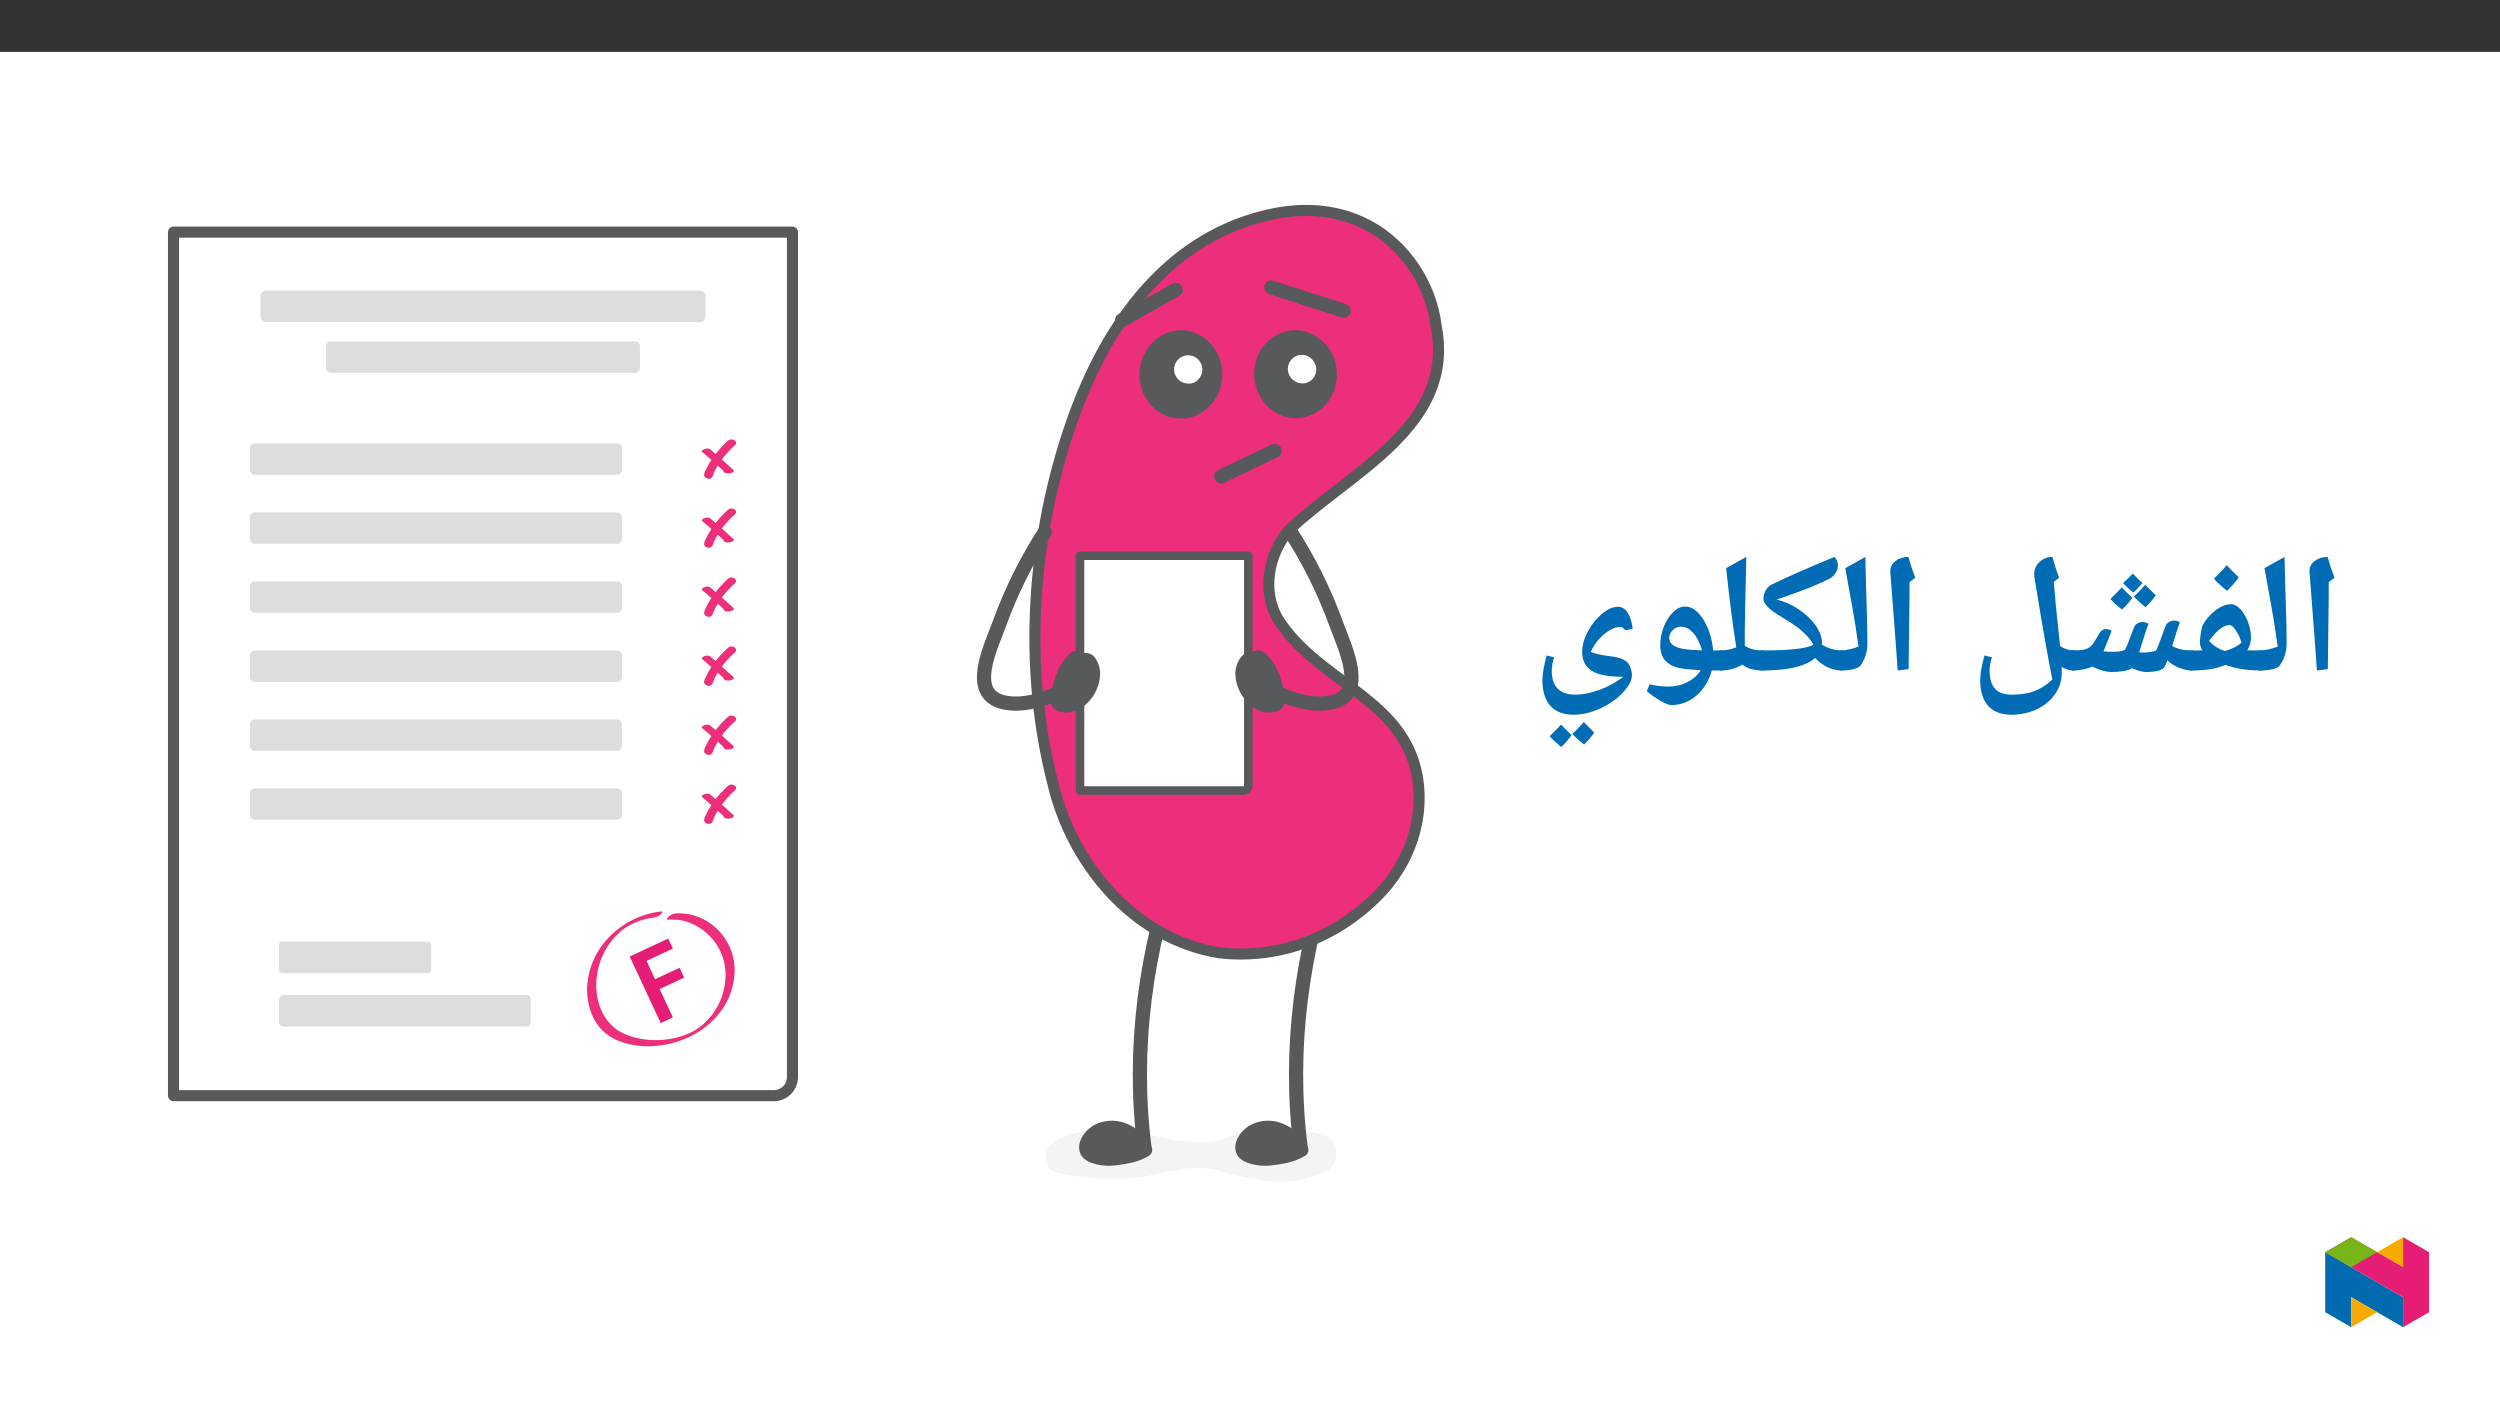 ﻿<?xml version="1.0" encoding="utf-8"?>
<svg xmlns="http://www.w3.org/2000/svg" xmlns:xlink="http://www.w3.org/1999/xlink" viewBox="0 0 960 540" version="1.1">
  <rect x="0" y="0" width="960" height="540" fill="#333333" stroke="none"/>
  <defs>
    <g>
      <symbol overflow="visible" id="glyph0-0">
        <path style="stroke:none;" d="M 0 0 L 18.969 -8.844 L 6.594 -35.391 L -12.375 -26.547 Z M 2.484 -19.406 L -8.469 -26.062 L 4.438 -32.078 Z M 4.438 -18.219 L 6.359 -30.891 L 15.391 -11.547 Z M 2.141 -3.297 L 4.078 -15.984 L 15.047 -9.312 Z M -8.812 -23.828 L 2.156 -17.156 L 0.219 -4.484 Z M -8.812 -23.828 " />
      </symbol>
      <symbol overflow="visible" id="glyph0-1">
        <path style="stroke:none;" d="M 2.688 -1.25 L 7.359 -3.438 L 2.281 -14.328 L 11.688 -18.703 L 9.922 -22.484 L 0.516 -18.109 L -2.766 -25.156 L 7.359 -29.875 L 5.562 -33.719 L -9.234 -26.812 Z M 2.688 -1.25 " />
      </symbol>
      <symbol overflow="visible" id="glyph1-0">
        <path style="stroke:none;" d="M 6.125 -46.406 L 32.812 -46.406 L 32.812 0 L 6.125 0 Z M 9.422 -3.297 L 29.516 -3.297 L 29.516 -43.094 L 9.422 -43.094 Z M 9.422 -3.297 " />
      </symbol>
      <symbol overflow="visible" id="glyph1-1">
        <path style="stroke:none;" d="M 12.375 -29.047 L 12.031 -1.109 L 7.844 -0.578 L 7.109 -10.891 L 4.984 -38.656 C 4.984 -40.281 5.66 -41.609 7.016 -42.641 C 8.367 -43.672 10.02 -44.188 11.969 -44.188 C 12.707 -41.445 13.582 -38.781 14.594 -36.188 L 12.375 -34.5 Z M 9.203 -47.359 Z M 9.812 3.75 Z M 9.812 3.75 " />
      </symbol>
      <symbol overflow="visible" id="glyph1-2">
        <path style="stroke:none;" d="M 1.781 -39.891 L 9.484 -44.188 C 9.641 -37.031 9.812 -30.688 10 -25.156 C 10.188 -19.625 10.281 -14.867 10.281 -10.891 C 10.281 -7.898 9.438 -5.141 7.75 -2.609 C 7.32 -1.973 6.398 -1.473 4.984 -1.109 C 3.566 -0.754 1.906 -0.578 0 -0.578 C -0.363 -0.578 -0.547 -0.754 -0.547 -1.109 L -0.547 -7.75 C -0.547 -8.102 -0.363 -8.281 0 -8.281 C 1.945 -8.281 4.234 -8.77 6.859 -9.75 C 6.516 -12.301 6.148 -14.828 5.766 -17.328 C 5.391 -19.828 4.062 -27.348 1.781 -39.891 Z M 5.141 -47.359 Z M 7.484 3.75 Z M 7.484 3.75 " />
      </symbol>
      <symbol overflow="visible" id="glyph1-3">
        <path style="stroke:none;" d="M 0.062 -8.281 L 2.406 -8.281 L 4.609 -8.312 C 3.973 -9.352 3.656 -10.359 3.656 -11.328 C 3.656 -12.172 3.77 -13.383 4 -14.969 C 4.227 -16.562 4.492 -17.613 4.797 -18.125 C 6.023 -20.344 7.664 -22.211 9.719 -23.734 C 11.77 -25.266 13.766 -26.031 15.703 -26.031 C 16.867 -26.031 18.051 -25.375 19.25 -24.062 C 20.445 -22.75 21.414 -21.078 22.156 -19.047 C 22.895 -17.016 23.266 -15.078 23.266 -13.234 C 23.266 -11.586 22.789 -9.945 21.844 -8.312 L 22.281 -8.312 L 27.359 -8.281 C 27.711 -8.281 27.891 -8.102 27.891 -7.75 L 27.891 -1.109 C 27.891 -0.754 27.711 -0.578 27.359 -0.578 C 21.859 -0.578 17.223 -1.297 13.453 -2.734 C 11.484 -1.898 9.438 -1.332 7.312 -1.031 C 5.188 -0.727 2.77 -0.578 0.062 -0.578 C -0.344 -0.578 -0.547 -0.773 -0.547 -1.172 L -0.547 -7.688 C -0.547 -8.082 -0.344 -8.281 0.062 -8.281 Z M 19.609 -11.234 C 19.148 -12.93 18.441 -14.488 17.484 -15.906 C 16.535 -17.32 15.711 -18.031 15.016 -18.031 C 12.723 -18.031 10.109 -16 7.172 -11.938 C 7.93 -11.039 8.852 -10.254 9.938 -9.578 C 11.031 -8.898 12.117 -8.395 13.203 -8.062 C 15.828 -8.781 17.961 -9.836 19.609 -11.234 Z M 13.609 -30.781 Z M 13.234 3.75 Z M 18.578 -36.344 C 17.547 -34.844 16.035 -33.117 14.047 -31.172 C 11.91 -32.898 10.238 -34.453 9.031 -35.828 C 11.02 -37.754 12.66 -39.484 13.953 -41.016 C 14.879 -39.953 16.422 -38.395 18.578 -36.344 Z M 14.047 -30.531 Z M 13.984 -42.594 Z M 13.984 -42.594 " />
      </symbol>
      <symbol overflow="visible" id="glyph1-4">
        <path style="stroke:none;" d="M 12.859 -16.5 C 13.535 -16.5 14.203 -16.27 14.859 -15.812 L 13.516 -12.344 L 11.75 -7.938 C 12.926 -7.812 14.109 -7.75 15.297 -7.75 C 16.16 -7.75 16.852 -7.773 17.375 -7.828 C 17.895 -7.879 18.75 -8.082 19.938 -8.438 C 20.5 -9.375 21.414 -11.578 22.688 -15.047 L 23.516 -17.234 C 23.754 -17.785 24.148 -18.242 24.703 -18.609 C 25.266 -18.984 25.938 -19.18 26.719 -19.203 C 27.551 -19.203 28.316 -18.957 29.016 -18.469 C 28.523 -17.281 27.898 -15.422 27.141 -12.891 L 25.453 -7.547 L 27.234 -7.484 C 28.879 -7.484 30.43 -7.719 31.891 -8.188 C 32.254 -8.781 32.867 -10.27 33.734 -12.656 L 35.641 -17.781 C 35.867 -18.344 36.273 -18.805 36.859 -19.172 C 37.441 -19.547 38.113 -19.734 38.875 -19.734 C 39.707 -19.734 40.445 -19.516 41.094 -19.078 C 40.594 -17.848 39.953 -15.93 39.172 -13.328 L 38.125 -10 C 40.02 -8.852 42.598 -8.281 45.859 -8.281 C 46.223 -8.281 46.406 -8.102 46.406 -7.75 L 46.406 -1.109 C 46.406 -0.754 46.223 -0.578 45.859 -0.578 C 44.129 -0.578 42.352 -0.961 40.531 -1.734 C 38.707 -2.504 37.301 -3.426 36.312 -4.5 C 35.969 -3.508 35.598 -2.676 35.203 -2 C 34.816 -1.32 34 -0.816 32.75 -0.484 C 31.5 -0.16 29.914 0 28 0 C 26.77 0 25.02 -0.473 22.75 -1.422 C 22.113 -1.004 21.039 -0.66 19.531 -0.391 C 18.02 -0.129 16.504 0 14.984 0 C 12.805 0 10.305 -0.688 7.484 -2.062 C 6.598 -1.656 5.469 -1.305 4.094 -1.016 C 2.719 -0.723 1.352 -0.578 0 -0.578 C -0.363 -0.578 -0.547 -0.754 -0.547 -1.109 L -0.547 -7.75 C -0.547 -8.102 -0.363 -8.281 0 -8.281 C 1.969 -8.281 3.453 -8.398 4.453 -8.641 C 5.461 -8.891 6.281 -9.32 6.906 -9.938 C 7.531 -10.551 8.273 -11.598 9.141 -13.078 L 10.156 -14.859 C 10.406 -15.316 10.77 -15.703 11.25 -16.016 C 11.727 -16.336 12.266 -16.5 12.859 -16.5 Z M 23.391 -24.281 Z M 21.938 3.75 Z M 22.828 -28.484 C 21.555 -26.723 20.234 -25.223 18.859 -23.984 C 16.973 -25.398 15.488 -26.754 14.406 -28.047 L 16.734 -30.359 L 18.828 -32.516 C 19.586 -31.609 20.922 -30.266 22.828 -28.484 Z M 31.828 -29.469 C 30.711 -27.844 29.406 -26.32 27.906 -24.906 C 26.102 -26.32 24.609 -27.676 23.422 -28.969 C 24.734 -30.145 26.18 -31.645 27.766 -33.469 C 28.297 -32.895 29.648 -31.562 31.828 -29.469 Z M 26.75 -34.141 C 24.938 -32.148 23.754 -30.93 23.203 -30.484 C 21.398 -31.941 20.086 -33.172 19.266 -34.172 C 21.047 -35.773 22.297 -36.988 23.016 -37.812 C 23.961 -36.695 25.207 -35.473 26.75 -34.141 Z M 23.016 -39.406 Z M 23.297 -24.578 Z M 23.297 -24.578 " />
      </symbol>
      <symbol overflow="visible" id="glyph1-5">
        <path style="stroke:none;" d="M 32.062 2.922 L 30.625 -4.672 C 30.227 -6.68 29.254 -12.191 27.703 -21.203 L 25.203 -36.312 L 25.109 -37.547 C 25.109 -39.41 25.797 -40.984 27.172 -42.266 C 28.547 -43.547 30.188 -44.188 32.094 -44.188 C 32.895 -41.258 33.758 -38.594 34.688 -36.188 L 32.625 -34.625 L 33.422 -25.484 L 35.047 -9.969 L 35.047 -9.906 C 36.773 -8.82 38.645 -8.281 40.656 -8.281 C 41.039 -8.281 41.234 -8.102 41.234 -7.75 L 41.234 -1.109 C 41.234 -0.754 41.039 -0.578 40.656 -0.578 C 39.832 -0.578 39.016 -0.676 38.203 -0.875 C 37.398 -1.07 36.547 -1.426 35.641 -1.938 L 35.672 0.469 C 35.672 3.375 34.805 6.062 33.078 8.531 C 31.359 11.008 29.016 12.941 26.047 14.328 C 23.086 15.711 19.844 16.406 16.312 16.406 C 12.414 16.406 9.453 15.258 7.422 12.969 C 5.391 10.688 4.375 7.379 4.375 3.047 C 4.375 0.867 4.914 -2.258 6 -6.344 L 8.859 -5.656 C 8.266 -3.688 7.969 -1.957 7.969 -0.469 C 7.969 2.613 8.664 4.91 10.062 6.422 C 11.457 7.941 13.594 8.703 16.469 8.703 C 19.852 8.703 22.723 8.266 25.078 7.391 C 27.441 6.523 29.77 5.035 32.062 2.922 Z M 16.219 -31.328 Z M 2.156 16.469 Z M 27.969 -47.359 Z M 20.125 19.578 Z M 20.125 19.578 " />
      </symbol>
      <symbol overflow="visible" id="glyph1-6">
        <path style="stroke:none;" d="M 30.938 -8.281 C 31.32 -8.281 31.516 -8.102 31.516 -7.75 L 31.516 -1.109 C 31.516 -0.754 31.32 -0.578 30.938 -0.578 C 27.031 -0.578 23.539 -2.18 20.469 -5.391 C 19.664 -4.648 18.598 -3.961 17.266 -3.328 C 13.367 -1.492 7.613 -0.578 0 -0.578 C -0.363 -0.578 -0.547 -0.754 -0.547 -1.109 L -0.547 -7.75 C -0.547 -8.102 -0.363 -8.281 0 -8.281 C 5.625 -8.281 9.992 -8.461 13.109 -8.828 C 16.086 -9.16 18.332 -9.695 19.844 -10.438 C 19.332 -11.457 18.562 -12.535 17.531 -13.672 C 16.508 -14.816 15.281 -15.953 13.844 -17.078 C 12.207 -18.285 10.047 -19.691 7.359 -21.297 C 2.879 -23.879 0.641 -26.176 0.641 -28.188 C 0.641 -29.281 0.93 -30.336 1.516 -31.359 C 2.109 -32.391 2.852 -33.117 3.75 -33.547 C 10.707 -36.91 18.754 -40.457 27.891 -44.188 C 28.785 -43.332 29.234 -42.25 29.234 -40.938 C 29.234 -39.844 28.898 -38.812 28.234 -37.844 C 27.566 -36.883 26.734 -36.16 25.734 -35.672 C 23.242 -34.441 20.633 -33.285 17.906 -32.203 C 15.176 -31.129 11.125 -29.672 5.75 -27.828 C 8.75 -27.066 11.57 -25.801 14.219 -24.031 C 16.863 -22.27 18.988 -20.258 20.594 -18 C 22.289 -15.625 23.141 -13.367 23.141 -11.234 C 23.141 -10.922 23.129 -10.676 23.109 -10.5 C 25.492 -9.02 28.102 -8.281 30.938 -8.281 Z M 3.234 -39.266 Z M 13.516 3.75 Z M 13.516 3.75 " />
      </symbol>
      <symbol overflow="visible" id="glyph1-7">
        <path style="stroke:none;" d="M 0 -0.578 C -0.363 -0.578 -0.547 -0.754 -0.547 -1.109 L -0.547 -7.75 C -0.547 -8.102 -0.363 -8.281 0 -8.281 C 2.07 -8.281 4.094 -8.68 6.062 -9.484 C 4.75 -17.742 3.445 -27.879 2.156 -39.891 L 9.906 -44.188 L 9.781 -37.547 C 9.539 -29.234 9.391 -21.969 9.328 -15.75 L 9.328 -10.094 C 10.305 -9.438 11.359 -8.969 12.484 -8.688 C 13.617 -8.414 14.938 -8.281 16.438 -8.281 C 16.82 -8.281 17.016 -8.102 17.016 -7.75 L 17.016 -1.109 C 17.016 -0.754 16.82 -0.578 16.438 -0.578 C 12.82 -0.578 10.164 -1.336 8.469 -2.859 C 7.477 -2.242 6.242 -1.707 4.766 -1.25 C 3.285 -0.801 1.695 -0.578 0 -0.578 Z M 5.141 -47.359 Z M 7.969 3.75 Z M 7.969 3.75 " />
      </symbol>
      <symbol overflow="visible" id="glyph1-8">
        <path style="stroke:none;" d="M 32.281 -0.578 L 28.281 -0.578 C 27.156 3.461 25.172 6.688 22.328 9.094 C 19.484 11.5 16.273 12.703 12.703 12.703 C 11.867 12.703 10.504 12.16 8.609 11.078 C 6.723 9.992 4.961 8.766 3.328 7.391 L 4.375 4.703 C 6.688 5.297 9.055 5.594 11.484 5.594 C 14.234 5.594 16.711 5.023 18.922 3.891 C 21.141 2.754 22.852 1.234 24.062 -0.672 C 20.332 -0.879 17.633 -1.156 15.969 -1.5 C 14.312 -1.852 12.91 -2.422 11.766 -3.203 C 10.629 -3.984 9.801 -4.957 9.281 -6.125 C 8.758 -7.289 8.5 -8.695 8.5 -10.344 C 8.5 -12.719 8.953 -15.062 9.859 -17.375 C 10.773 -19.695 11.973 -21.57 13.453 -23 C 14.93 -24.426 16.438 -25.141 17.969 -25.141 C 20.551 -25.141 22.891 -23.508 24.984 -20.25 C 27.078 -16.988 28.352 -13 28.812 -8.281 L 32.281 -8.281 C 32.633 -8.281 32.812 -8.102 32.812 -7.75 L 32.812 -1.109 C 32.812 -0.754 32.633 -0.578 32.281 -0.578 Z M 16.5 -17.391 C 15.227 -17.391 14.148 -16.945 13.266 -16.062 C 12.379 -15.176 11.938 -14.203 11.938 -13.141 C 11.938 -10.742 14.07 -9.266 18.344 -8.703 C 19.27 -8.566 21.344 -8.438 24.562 -8.312 C 23.656 -11.258 22.504 -13.508 21.109 -15.062 C 19.711 -16.613 18.176 -17.391 16.5 -17.391 Z M 17.609 -29.891 Z M 14.281 15.875 Z M 17.297 -39.109 Z M 17.297 -39.109 " />
      </symbol>
      <symbol overflow="visible" id="glyph1-9">
        <path style="stroke:none;" d="M 38.781 1.203 C 38.781 3.191 37.633 5.41 35.344 7.859 C 33.062 10.316 30.172 12.352 26.672 13.969 C 23.172 15.594 19.727 16.406 16.344 16.406 C 12.445 16.406 9.484 15.258 7.453 12.969 C 5.422 10.688 4.406 7.379 4.406 3.047 C 4.406 0.867 4.945 -2.258 6.031 -6.344 L 8.891 -5.656 C 8.297 -3.688 8 -1.957 8 -0.469 C 8 2.551 8.758 4.832 10.281 6.375 C 11.801 7.926 14.066 8.703 17.078 8.703 C 19.91 8.703 23.004 8.082 26.359 6.844 C 29.711 5.602 32.754 3.938 35.484 1.844 C 29.742 1.844 25.672 1.055 23.266 -0.516 C 20.867 -2.098 19.672 -4.508 19.672 -7.75 C 19.672 -10.176 20.395 -12.766 21.844 -15.516 C 23.301 -18.266 25.113 -20.539 27.281 -22.344 C 29.445 -24.145 31.492 -25.047 33.422 -25.047 C 34.898 -25.047 36.113 -24.332 37.062 -22.906 C 38.02 -21.488 38.703 -19.406 39.109 -16.656 L 36.25 -16.031 C 35.633 -16.875 34.957 -17.297 34.219 -17.297 C 33.031 -17.297 31.695 -16.867 30.219 -16.016 C 28.738 -15.16 27.344 -13.988 26.031 -12.5 C 24.719 -11.02 23.703 -9.414 22.984 -7.688 C 24.711 -6.988 27.281 -6.438 30.688 -6.031 C 32.188 -5.844 33.379 -5.598 34.266 -5.297 C 35.16 -5.004 35.938 -4.609 36.594 -4.109 C 37.25 -3.609 37.773 -2.832 38.172 -1.781 C 38.578 -0.738 38.781 0.254 38.781 1.203 Z M 13.969 -20.125 Z M 2.188 16.469 Z M 16.344 19.578 Z M 15.609 24.219 C 14.535 25.801 13.219 27.328 11.656 28.797 C 9.551 27.055 8.066 25.68 7.203 24.672 L 9.516 22.344 L 11.578 20.188 C 12.148 20.844 13.492 22.188 15.609 24.219 Z M 24.312 23.266 C 23.445 24.617 22.145 26.145 20.406 27.844 C 18.477 26.332 16.977 24.969 15.906 23.75 C 17.281 22.562 18.738 21.047 20.281 19.203 C 20.531 19.484 21.875 20.836 24.312 23.266 Z M 15.969 19.203 Z M 15.938 29.422 Z M 15.938 24.344 Z M 15.938 24.344 " />
      </symbol>
    </g>
    <clipPath id="clip2">
      <path d="M 337 355 L 450 355 L 450 375.836 L 337 375.836 Z M 337 355 " />
    </clipPath>
    <filter id="alpha" filterUnits="objectBoundingBox" x="0%" y="0%" width="100%" height="100%">
      <feColorMatrix type="matrix" in="SourceGraphic" values="0 0 0 0 1 0 0 0 0 1 0 0 0 0 1 0 0 0 1 0" />
    </filter>
    <mask id="mask0">
      <g filter="url(#alpha)">
        <rect x="0" y="0" width="491" height="376" style="fill:rgb(0%,0%,0%);fill-opacity:0.05;stroke:none;" />
      </g>
    </mask>
    <clipPath id="clip4">
      <path d="M 0.547 0.008 L 112.156 0.008 L 112.156 20.836 L 0.547 20.836 Z M 0.547 0.008 " />
    </clipPath>
    <clipPath id="clip3">
      <rect width="113" height="21" />
    </clipPath>
    <g id="surface7" clip-path="url(#clip3)">
      <g clip-path="url(#clip4)" clip-rule="nonzero">
        <path style=" stroke:none;fill-rule:nonzero;fill:rgb(6.699%,6.699%,6.699%);fill-opacity:1;" d="M 112.125 8.875 C 112.734 16.926 104.949 18.176 101.957 19.172 C 91.336 22.707 80.539 19.852 69.938 17.535 C 68.738 17.121 67.535 16.734 66.332 16.402 C 55.258 13.359 44.422 18.719 33.375 19.328 C 24.199 19.836 14.965 19.57 5.816 17.445 C 4.363 17.109 1.836 16.758 0.914 13.551 C -0.012 10.32 0.949 7.844 2.301 6.75 C 8.828 1.457 15.926 1.449 22.742 0.891 C 36.621 -0.242 50.32 7.254 64.152 5.383 C 67.289 4.82 70.359 3.949 73.324 2.781 C 74.34 2.43 75.355 2.082 76.371 1.773 C 82.09 0.109 88.086 -0.383 94 0.32 C 97.02 0.621 100.02 1.121 102.973 1.82 C 105.43 2.414 108.73 2.5 110.816 5.113 C 111.613 6.211 112.066 7.52 112.125 8.875 " />
      </g>
    </g>
    <clipPath id="clip5">
      <path d="M 0.504 9 L 243 9 L 243 345 L 0.504 345 Z M 0.504 9 " />
    </clipPath>
    <clipPath id="clip6">
      <path d="M 331 0.68 L 490.523 0.68 L 490.523 291 L 331 291 Z M 331 0.68 " />
    </clipPath>
    <clipPath id="clip1">
      <rect width="491" height="376" />
    </clipPath>
    <g id="surface4" clip-path="url(#clip1)">
      <path style="fill:none;stroke-width:6.415;stroke-linecap:round;stroke-linejoin:round;stroke:rgb(34.499%,34.9%,35.699%);stroke-opacity:1;stroke-miterlimit:4;" d="M 0 0.001 C -14.963 -42.329 -21.378 -87.232 -15.735 -131.971 " transform="matrix(0.85,0,0,-0.85,388.812,250.181)" />
      <g clip-path="url(#clip2)" clip-rule="nonzero">
        <use xlink:href="#surface7" transform="matrix(1,0,0,1,337,355)" mask="url(#mask0)" />
      </g>
      <path style=" stroke:none;fill-rule:nonzero;fill:rgb(34.499%,34.9%,35.699%);fill-opacity:1;" d="M 375.77 363.551 C 375.051 363.965 374.312 364.344 373.555 364.68 C 372.789 365.02 372 365.324 371.195 365.59 C 368.27 366.215 364.434 367.102 360.922 366.969 C 360.066 366.945 359.211 366.84 358.375 366.664 C 357.73 366.535 357.098 366.363 356.477 366.152 C 355.832 365.938 355.211 365.652 354.629 365.305 C 352.777 364.344 352.777 362.195 353.543 360.512 C 354.457 358.703 355.902 357.215 357.68 356.242 C 358.164 355.996 358.66 355.785 359.176 355.617 C 363.766 354.086 369.133 355.621 372.668 359.348 C 372.98 359.656 373.281 359.973 373.578 360.305 C 373.93 361.168 374.852 361.629 375.211 362.492 C 375.414 362.836 375.602 363.188 375.77 363.551 " />
      <path style=" stroke:none;fill-rule:nonzero;fill:rgb(34.499%,34.9%,35.699%);fill-opacity:1;" d="M 377.121 365.867 C 375.141 367.043 372.988 367.91 370.742 368.43 C 368.5 368.934 366.23 369.309 363.945 369.551 C 361.574 369.801 359.18 369.637 356.867 369.07 C 354.703 368.516 352.172 367.504 351.066 365.418 C 348.887 361.316 352.223 356.391 355.715 354.262 C 359.426 352.141 363.883 351.754 367.906 353.203 C 370.195 354 372.293 355.273 374.055 356.941 C 374.418 357.285 374.773 357.648 375.117 358.016 C 375.402 358.305 375.664 358.617 375.895 358.953 C 375.945 359.082 376.012 359.207 376.094 359.324 C 375.879 359.062 375.871 359.047 376.07 359.273 C 376.91 360.117 377.594 361.109 378.086 362.199 C 378.797 363.484 378.375 365.102 377.121 365.867 C 375.93 366.5 374.094 366.258 373.453 364.906 C 373.281 364.543 373.09 364.195 372.895 363.844 C 372.824 363.723 372.453 363.215 372.855 363.684 C 372.762 363.574 372.664 363.477 372.566 363.371 C 372.211 363.008 371.883 362.617 371.582 362.203 C 371.578 362.199 371.254 361.625 371.426 361.93 C 371.562 362.066 371.527 362.027 371.324 361.812 C 371.203 361.68 371.082 361.555 370.957 361.43 C 370.676 361.137 370.387 360.848 370.09 360.57 C 369.973 360.465 369.852 360.359 369.73 360.254 C 369.75 360.27 369.145 359.781 369.449 360.016 C 369.75 360.25 369.129 359.793 369.148 359.805 C 368.988 359.691 368.824 359.582 368.66 359.48 C 368.297 359.25 367.926 359.035 367.543 358.84 C 367.336 358.734 367.125 358.637 366.914 358.535 C 367.008 358.582 367.395 358.719 366.914 358.535 C 366.555 358.398 366.191 358.27 365.824 358.16 C 365.457 358.055 365.086 357.961 364.711 357.883 C 364.566 357.852 364.414 357.828 364.266 357.797 C 363.953 357.75 363.965 357.75 364.305 357.797 C 364.152 357.777 364 357.766 363.852 357.75 C 363.176 357.699 362.496 357.699 361.82 357.758 C 361.703 357.766 360.988 357.902 361.641 357.773 C 361.492 357.801 361.344 357.824 361.199 357.852 C 360.754 357.945 360.316 358.059 359.887 358.203 C 359.957 358.18 359.133 358.488 359.453 358.355 C 359.773 358.223 358.973 358.59 359.035 358.559 C 358.691 358.734 358.359 358.93 358.039 359.145 C 357.621 359.422 357.961 359.207 358.043 359.137 C 357.871 359.289 357.699 359.438 357.539 359.594 C 357.43 359.699 357.324 359.809 357.223 359.922 C 357.168 359.98 356.656 360.586 356.84 360.352 C 357.082 360.047 356.621 360.66 356.633 360.645 C 356.543 360.773 356.453 360.906 356.367 361.039 C 356.234 361.242 356.121 361.453 355.984 361.652 C 355.688 362.098 355.93 361.723 355.977 361.594 C 355.918 361.766 355.637 362.352 355.715 362.551 C 355.73 362.441 355.746 362.332 355.762 362.223 C 355.75 362.352 355.742 362.48 355.742 362.609 C 355.746 362.676 355.746 362.738 355.75 362.801 C 355.773 363.105 355.766 363.055 355.727 362.652 C 355.754 362.633 355.777 362.996 355.824 363.012 C 355.781 362.91 355.742 362.809 355.695 362.711 C 355.754 362.82 355.816 362.93 355.887 363.031 C 355.648 362.57 355.746 362.777 355.84 362.926 L 355.613 362.766 C 355.73 362.848 355.852 362.922 355.98 362.988 C 356.125 363.074 356.266 363.156 356.414 363.234 C 356.449 363.254 357.203 363.59 356.703 363.387 C 357.133 363.559 357.574 363.703 358.02 363.824 C 358.461 363.945 358.91 364.047 359.359 364.133 C 359.359 364.133 360.262 364.262 359.77 364.207 C 359.957 364.227 360.152 364.242 360.344 364.258 C 361.355 364.324 362.375 364.316 363.391 364.234 C 363.898 364.195 364.406 364.145 364.91 364.078 C 365.43 364.012 364.285 364.184 365.156 364.043 C 365.43 364 365.699 363.957 365.973 363.91 C 367.008 363.734 368.039 363.527 369.07 363.309 C 370.004 363.117 370.918 362.855 371.809 362.527 C 372.648 362.207 371.594 362.629 372.074 362.418 C 372.371 362.289 372.664 362.156 372.957 362.012 C 373.453 361.77 373.938 361.508 374.414 361.234 C 375.691 360.488 377.336 360.918 378.086 362.199 C 378.832 363.477 378.402 365.121 377.121 365.867 Z M 377.121 365.867 " />
      <path style="fill:none;stroke-width:6.415;stroke-linecap:round;stroke-linejoin:round;stroke:rgb(34.499%,34.9%,35.699%);stroke-opacity:1;stroke-miterlimit:4;" d="M 0.001 0.001 C -14.963 -42.329 -21.378 -87.232 -15.739 -131.971 " transform="matrix(0.85,0,0,-0.85,448.789,250.181)" />
      <path style=" stroke:none;fill-rule:nonzero;fill:rgb(34.499%,34.9%,35.699%);fill-opacity:1;" d="M 435.746 363.551 C 435.027 363.965 434.289 364.344 433.531 364.68 C 432.766 365.02 431.977 365.324 431.172 365.59 C 428.246 366.215 424.41 367.102 420.898 366.969 C 420.043 366.945 419.188 366.84 418.352 366.664 C 417.707 366.535 417.074 366.363 416.453 366.152 C 415.805 365.938 415.188 365.652 414.602 365.305 C 412.754 364.344 412.754 362.195 413.52 360.512 C 414.434 358.703 415.879 357.215 417.656 356.242 C 418.137 355.996 418.637 355.785 419.152 355.617 C 423.742 354.086 429.109 355.621 432.645 359.348 C 432.957 359.656 433.258 359.973 433.555 360.305 C 433.906 361.168 434.828 361.629 435.188 362.492 C 435.391 362.836 435.578 363.188 435.746 363.551 " />
      <path style=" stroke:none;fill-rule:nonzero;fill:rgb(34.499%,34.9%,35.699%);fill-opacity:1;" d="M 437.098 365.867 C 435.117 367.043 432.965 367.91 430.715 368.43 C 428.477 368.934 426.207 369.309 423.922 369.551 C 421.551 369.801 419.156 369.637 416.844 369.07 C 414.68 368.516 412.148 367.504 411.043 365.418 C 408.863 361.316 412.199 356.391 415.691 354.262 C 419.402 352.141 423.859 351.754 427.883 353.203 C 430.172 354 432.27 355.273 434.031 356.941 C 434.395 357.285 434.75 357.648 435.094 358.016 C 435.379 358.305 435.641 358.617 435.867 358.953 C 435.922 359.082 435.988 359.207 436.066 359.324 C 435.855 359.062 435.848 359.047 436.043 359.273 C 436.887 360.117 437.57 361.109 438.062 362.199 C 438.773 363.484 438.352 365.102 437.098 365.867 C 435.902 366.5 434.07 366.258 433.43 364.906 C 433.258 364.543 433.066 364.195 432.871 363.844 C 432.801 363.723 432.43 363.215 432.832 363.684 C 432.738 363.574 432.641 363.477 432.543 363.371 C 432.188 363.008 431.855 362.617 431.559 362.203 C 431.555 362.199 431.23 361.625 431.402 361.93 C 431.539 362.066 431.504 362.027 431.301 361.812 C 431.18 361.68 431.059 361.555 430.934 361.43 C 430.648 361.137 430.363 360.848 430.062 360.57 C 429.945 360.465 429.828 360.359 429.707 360.254 C 429.727 360.27 429.121 359.781 429.426 360.016 C 429.727 360.25 429.105 359.793 429.125 359.805 C 428.965 359.691 428.801 359.582 428.637 359.48 C 428.273 359.25 427.902 359.035 427.52 358.84 C 427.312 358.734 427.102 358.637 426.891 358.535 C 426.984 358.582 427.371 358.719 426.891 358.535 C 426.531 358.398 426.168 358.27 425.801 358.16 C 425.434 358.055 425.062 357.961 424.688 357.883 C 424.539 357.852 424.391 357.828 424.242 357.797 C 423.93 357.75 423.941 357.75 424.277 357.797 C 424.129 357.777 423.977 357.766 423.828 357.75 C 423.152 357.699 422.473 357.699 421.797 357.758 C 421.68 357.766 420.965 357.902 421.617 357.773 C 421.469 357.801 421.32 357.824 421.172 357.852 C 420.73 357.945 420.293 358.059 419.863 358.203 C 419.93 358.18 419.109 358.488 419.43 358.355 C 419.75 358.223 418.949 358.59 419.012 358.559 C 418.668 358.734 418.336 358.93 418.016 359.145 C 417.598 359.422 417.938 359.207 418.02 359.137 C 417.848 359.289 417.676 359.438 417.516 359.594 C 417.406 359.699 417.301 359.809 417.199 359.922 C 417.141 359.98 416.633 360.586 416.816 360.352 C 417.059 360.047 416.598 360.66 416.609 360.645 C 416.52 360.773 416.43 360.906 416.344 361.039 C 416.211 361.242 416.098 361.453 415.961 361.652 C 415.664 362.098 415.906 361.723 415.953 361.594 C 415.895 361.766 415.613 362.352 415.691 362.551 C 415.707 362.441 415.723 362.332 415.738 362.223 C 415.727 362.352 415.719 362.48 415.719 362.609 C 415.723 362.676 415.723 362.738 415.727 362.801 C 415.75 363.105 415.742 363.055 415.703 362.652 C 415.73 362.633 415.754 362.996 415.801 363.012 L 415.672 362.711 C 415.73 362.82 415.793 362.93 415.863 363.031 C 415.621 362.57 415.723 362.777 415.816 362.926 L 415.59 362.766 C 415.707 362.848 415.828 362.922 415.957 362.988 C 416.102 363.074 416.242 363.156 416.391 363.234 C 416.426 363.254 417.18 363.59 416.68 363.387 C 417.109 363.559 417.551 363.703 417.996 363.824 C 418.438 363.945 418.887 364.047 419.336 364.133 C 419.336 364.133 420.238 364.262 419.742 364.207 C 419.934 364.227 420.125 364.242 420.32 364.258 C 421.332 364.324 422.352 364.316 423.367 364.234 C 423.875 364.195 424.379 364.145 424.887 364.078 C 425.406 364.012 424.262 364.184 425.133 364.043 C 425.402 364 425.676 363.957 425.949 363.91 C 426.984 363.734 428.016 363.527 429.047 363.309 C 429.98 363.117 430.895 362.855 431.785 362.527 C 432.625 362.207 431.57 362.629 432.051 362.418 C 432.348 362.289 432.641 362.156 432.934 362.012 C 433.43 361.77 433.914 361.508 434.391 361.234 C 435.668 360.488 437.312 360.918 438.062 362.199 C 438.809 363.477 438.379 365.121 437.098 365.867 " />
      <path style=" stroke:none;fill-rule:nonzero;fill:rgb(100%,100%,100%);fill-opacity:1;" d="M 240.309 11.145 L 240.309 335.582 C 240.309 339.539 237.102 342.746 233.145 342.746 L 2.629 342.746 L 2.629 11.145 Z M 240.309 11.145 " />
      <g clip-path="url(#clip5)" clip-rule="nonzero">
        <path style="fill:none;stroke-width:5;stroke-linecap:round;stroke-linejoin:round;stroke:rgb(34.499%,34.9%,35.699%);stroke-opacity:1;stroke-miterlimit:4;" d="M -0.002 -0.001 L -0.002 -381.692 C -0.002 -386.347 -3.775 -390.12 -8.43 -390.12 L -279.625 -390.12 L -279.625 -0.001 Z M -0.002 -0.001 " transform="matrix(0.85,0,0,-0.85,240.31,11.144)" />
      </g>
      <path style=" stroke:none;fill-rule:nonzero;fill:rgb(86.699%,86.699%,86.699%);fill-opacity:1;" d="M 33.879 92.234 L 172.938 92.234 C 173.984 92.234 174.832 93.078 174.832 94.125 L 174.832 102.418 C 174.832 103.465 173.984 104.312 172.938 104.312 L 33.879 104.312 C 32.832 104.312 31.984 103.465 31.984 102.418 L 31.984 94.125 C 31.984 93.078 32.832 92.234 33.879 92.234 " />
      <path style=" stroke:none;fill-rule:nonzero;fill:rgb(86.699%,86.699%,86.699%);fill-opacity:1;" d="M 38.121 33.613 L 204.816 33.613 C 205.957 33.613 206.883 34.539 206.883 35.684 L 206.883 43.621 C 206.883 44.766 205.957 45.691 204.816 45.691 L 38.121 45.691 C 36.977 45.691 36.051 44.766 36.051 43.621 L 36.051 35.684 C 36.051 34.539 36.977 33.613 38.121 33.613 " />
      <path style=" stroke:none;fill-rule:nonzero;fill:rgb(86.699%,86.699%,86.699%);fill-opacity:1;" d="M 62.938 53.113 L 180 53.113 C 180.961 53.113 181.738 53.891 181.738 54.852 L 181.738 63.453 C 181.738 64.41 180.961 65.191 180 65.191 L 62.938 65.191 C 61.98 65.191 61.199 64.41 61.199 63.453 L 61.199 54.852 C 61.199 53.891 61.98 53.113 62.938 53.113 " />
      <path style=" stroke:none;fill-rule:nonzero;fill:rgb(86.699%,86.699%,86.699%);fill-opacity:1;" d="M 33.879 118.738 L 172.938 118.738 C 173.984 118.738 174.832 119.586 174.832 120.633 L 174.832 128.926 C 174.832 129.969 173.984 130.816 172.938 130.816 L 33.879 130.816 C 32.832 130.816 31.984 129.969 31.984 128.926 L 31.984 120.633 C 31.984 119.586 32.832 118.738 33.879 118.738 " />
      <path style=" stroke:none;fill-rule:nonzero;fill:rgb(86.699%,86.699%,86.699%);fill-opacity:1;" d="M 33.879 145.246 L 172.938 145.246 C 173.984 145.246 174.832 146.094 174.832 147.137 L 174.832 155.43 C 174.832 156.477 173.984 157.324 172.938 157.324 L 33.879 157.324 C 32.832 157.324 31.984 156.477 31.984 155.43 L 31.984 147.137 C 31.984 146.094 32.832 145.246 33.879 145.246 " />
      <path style=" stroke:none;fill-rule:nonzero;fill:rgb(86.699%,86.699%,86.699%);fill-opacity:1;" d="M 33.879 171.75 L 172.938 171.75 C 173.984 171.75 174.832 172.598 174.832 173.645 L 174.832 181.938 C 174.832 182.98 173.984 183.828 172.938 183.828 L 33.879 183.828 C 32.832 183.828 31.984 182.98 31.984 181.938 L 31.984 173.645 C 31.984 172.598 32.832 171.75 33.879 171.75 " />
      <path style=" stroke:none;fill-rule:nonzero;fill:rgb(86.699%,86.699%,86.699%);fill-opacity:1;" d="M 33.879 198.258 L 172.938 198.258 C 173.984 198.258 174.832 199.105 174.832 200.148 L 174.832 208.445 C 174.832 209.488 173.984 210.336 172.938 210.336 L 33.879 210.336 C 32.832 210.336 31.984 209.488 31.984 208.445 L 31.984 200.148 C 31.984 199.105 32.832 198.258 33.879 198.258 " />
      <path style=" stroke:none;fill-rule:nonzero;fill:rgb(86.699%,86.699%,86.699%);fill-opacity:1;" d="M 33.879 224.707 L 172.938 224.707 C 173.984 224.707 174.832 225.555 174.832 226.602 L 174.832 234.895 C 174.832 235.941 173.984 236.789 172.938 236.789 L 33.879 236.789 C 32.832 236.789 31.984 235.941 31.984 234.895 L 31.984 226.602 C 31.984 225.555 32.832 224.707 33.879 224.707 " />
      <path style=" stroke:none;fill-rule:nonzero;fill:rgb(86.699%,86.699%,86.699%);fill-opacity:1;" d="M 44.352 283.613 L 100.359 283.613 C 101.027 283.613 101.57 284.152 101.57 284.824 L 101.57 294.48 C 101.57 295.148 101.027 295.691 100.359 295.691 L 44.352 295.691 C 43.68 295.691 43.141 295.148 43.141 294.48 L 43.141 284.824 C 43.141 284.152 43.68 283.613 44.352 283.613 " />
      <path style=" stroke:none;fill-rule:nonzero;fill:rgb(86.699%,86.699%,86.699%);fill-opacity:1;" d="M 44.695 304.113 L 138.258 304.113 C 139.117 304.113 139.812 304.809 139.812 305.672 L 139.812 314.637 C 139.812 315.496 139.117 316.191 138.258 316.191 L 44.695 316.191 C 43.836 316.191 43.141 315.496 43.141 314.637 L 43.141 305.672 C 43.141 304.809 43.836 304.113 44.695 304.113 " />
      <path style=" stroke:none;fill-rule:nonzero;fill:rgb(92.899%,17.999%,47.8%);fill-opacity:1;" d="M 217.957 291.992 C 217.184 285.559 213.617 279.789 208.203 276.227 C 205.535 274.434 202.488 273.281 199.297 272.867 C 198.402 272.758 197.504 272.711 196.602 272.723 C 195.699 272.672 194.797 272.82 193.957 273.156 C 193.352 273.43 192.816 273.836 192.391 274.34 C 192.137 274.66 191.852 275.172 192.488 275.145 C 193.906 275.043 195.332 275.078 196.742 275.25 C 198.137 275.457 199.508 275.816 200.824 276.32 C 203.473 277.352 205.895 278.895 207.941 280.863 C 212.621 285.246 215.055 291.516 214.555 297.902 C 214.133 304.949 210.77 311.492 205.285 315.938 C 204.77 316.34 204.23 316.703 203.703 317.09 L 203.891 316.953 C 202.812 317.703 201.66 318.336 200.449 318.84 C 199.324 319.348 198.164 319.77 196.98 320.109 C 194.375 320.863 191.688 321.293 188.977 321.395 C 186.246 321.492 183.52 321.246 180.855 320.664 C 178.355 320.156 175.957 319.238 173.75 317.953 C 169.316 315.273 166.566 310.59 165.5 305.602 C 164.484 300.555 164.926 295.324 166.773 290.523 C 168.391 286.133 171.156 282.258 174.781 279.305 C 175.305 278.867 175.863 278.465 176.441 278.098 L 176.324 278.172 C 177.391 277.5 178.496 276.898 179.637 276.359 C 180.742 275.863 181.887 275.453 183.059 275.133 C 184.371 274.77 185.707 274.508 187.062 274.355 C 188.152 274.238 189.164 273.723 189.898 272.91 C 190.039 272.75 190.406 272.355 190.289 272.113 C 190.219 271.969 190.031 271.992 189.895 272 C 189.574 272.016 189.25 272.07 188.93 272.117 C 187.695 272.285 186.477 272.531 185.273 272.848 C 182.848 273.492 180.508 274.406 178.289 275.578 C 174.02 277.797 170.293 280.934 167.375 284.758 C 164.395 288.703 162.457 293.336 161.738 298.227 C 160.957 303.152 161.672 308.199 163.785 312.715 C 164.727 314.637 165.992 316.387 167.527 317.879 C 169.18 319.449 171.105 320.703 173.211 321.574 C 177.879 323.422 182.926 324.125 187.922 323.625 C 193.094 323.207 198.113 321.684 202.645 319.16 C 206.777 316.898 210.352 313.746 213.109 309.926 C 216.062 305.781 217.785 300.883 218.078 295.801 C 218.141 294.531 218.102 293.254 217.957 291.992 C 217.383 287.035 218.543 297.062 217.957 291.992 " />
      <path style=" stroke:none;fill-rule:nonzero;fill:rgb(92.899%,17.999%,47.8%);fill-opacity:1;" d="M 218.082 91.109 C 217.523 90.734 216.824 90.629 216.18 90.828 C 215.836 90.996 215.531 91.227 215.273 91.504 C 214.934 91.809 214.602 92.117 214.273 92.438 C 213.02 93.652 211.855 94.953 210.789 96.332 C 210.336 95.938 209.879 95.543 209.422 95.148 C 209.078 94.762 208.648 94.461 208.172 94.273 C 207.445 94.137 206.695 94.277 206.07 94.664 C 205.871 94.777 205.523 94.973 205.488 95.227 C 205.434 95.594 206.102 95.957 206.34 96.16 C 207.285 96.977 208.227 97.797 209.16 98.621 C 208.32 99.871 207.582 101.188 206.957 102.559 C 206.602 103.176 206.398 103.867 206.363 104.574 C 206.488 105.066 206.848 105.465 207.324 105.637 C 208.117 106.09 209.133 105.816 209.586 105.02 C 209.621 104.965 209.648 104.902 209.676 104.844 C 210.141 103.418 210.797 102.062 211.617 100.809 C 212.371 101.484 213.117 102.164 213.863 102.848 C 213.656 103.246 214.277 103.559 214.57 103.672 C 214.961 103.801 215.371 103.848 215.785 103.812 C 216.309 103.785 217.82 103.531 217.801 102.762 C 217.789 102.414 217.105 101.98 216.863 101.758 C 216.461 101.387 216.055 101.02 215.645 100.648 C 214.832 99.91 214.016 99.176 213.191 98.449 C 214.191 97.07 215.297 95.77 216.5 94.566 C 217.105 93.961 217.793 93.43 218.383 92.816 C 218.789 92.355 218.742 91.656 218.285 91.25 C 218.223 91.195 218.156 91.148 218.082 91.109 Z M 218.082 91.109 " />
      <path style=" stroke:none;fill-rule:nonzero;fill:rgb(92.899%,17.999%,47.8%);fill-opacity:1;" d="M 218.082 117.617 C 217.523 117.238 216.824 117.137 216.18 117.336 C 215.836 117.504 215.531 117.73 215.273 118.012 C 214.934 118.316 214.602 118.625 214.273 118.941 C 213.02 120.156 211.855 121.457 210.789 122.84 C 210.336 122.441 209.879 122.047 209.422 121.652 C 209.078 121.27 208.648 120.969 208.172 120.777 C 207.445 120.645 206.695 120.785 206.07 121.168 C 205.871 121.285 205.523 121.477 205.488 121.734 C 205.434 122.102 206.102 122.461 206.34 122.668 C 207.285 123.48 208.227 124.301 209.16 125.129 C 208.32 126.379 207.582 127.695 206.957 129.066 C 206.602 129.68 206.398 130.371 206.363 131.082 C 206.488 131.57 206.848 131.969 207.324 132.141 C 208.117 132.598 209.133 132.32 209.586 131.527 C 209.621 131.469 209.648 131.41 209.676 131.348 C 210.141 129.922 210.797 128.566 211.617 127.316 C 212.371 127.992 213.117 128.672 213.863 129.352 C 213.656 129.754 214.277 130.066 214.57 130.176 C 214.961 130.305 215.371 130.355 215.785 130.32 C 216.309 130.289 217.82 130.039 217.801 129.27 C 217.789 128.918 217.105 128.484 216.863 128.266 C 216.461 127.895 216.055 127.523 215.645 127.156 C 214.832 126.418 214.016 125.684 213.191 124.953 C 214.191 123.574 215.297 122.277 216.5 121.07 C 217.105 120.469 217.793 119.938 218.383 119.324 C 218.789 118.863 218.742 118.164 218.285 117.758 C 218.223 117.703 218.156 117.656 218.082 117.617 Z M 218.082 117.617 " />
      <path style=" stroke:none;fill-rule:nonzero;fill:rgb(92.899%,17.999%,47.8%);fill-opacity:1;" d="M 218.082 144.121 C 217.523 143.746 216.824 143.641 216.18 143.844 C 215.836 144.008 215.531 144.238 215.273 144.516 C 214.934 144.82 214.602 145.133 214.273 145.449 C 213.02 146.664 211.855 147.965 210.789 149.344 C 210.336 148.949 209.879 148.555 209.422 148.16 C 209.078 147.773 208.648 147.477 208.172 147.285 C 207.445 147.152 206.695 147.289 206.07 147.676 C 205.871 147.789 205.523 147.984 205.488 148.238 C 205.434 148.605 206.102 148.969 206.34 149.172 C 207.285 149.988 208.227 150.809 209.16 151.633 C 208.32 152.883 207.582 154.199 206.957 155.57 C 206.602 156.188 206.398 156.879 206.363 157.586 C 206.488 158.078 206.848 158.477 207.324 158.648 C 208.117 159.102 209.133 158.828 209.586 158.035 C 209.621 157.977 209.648 157.914 209.676 157.855 C 210.141 156.43 210.797 155.074 211.617 153.82 C 212.371 154.496 213.117 155.176 213.863 155.859 C 213.656 156.258 214.277 156.574 214.57 156.684 C 214.961 156.812 215.371 156.859 215.785 156.824 C 216.309 156.797 217.82 156.543 217.801 155.773 C 217.789 155.426 217.105 154.992 216.863 154.77 C 216.461 154.398 216.055 154.031 215.645 153.66 C 214.832 152.922 214.016 152.188 213.191 151.461 C 214.191 150.082 215.297 148.781 216.5 147.578 C 217.105 146.973 217.793 146.441 218.383 145.828 C 218.789 145.371 218.742 144.668 218.285 144.266 C 218.223 144.211 218.156 144.16 218.082 144.121 Z M 218.082 144.121 " />
      <path style=" stroke:none;fill-rule:nonzero;fill:rgb(92.899%,17.999%,47.8%);fill-opacity:1;" d="M 218.082 170.629 C 217.523 170.25 216.824 170.148 216.18 170.348 C 215.836 170.516 215.531 170.742 215.273 171.023 C 214.934 171.328 214.602 171.637 214.273 171.957 C 213.02 173.168 211.855 174.469 210.789 175.852 C 210.336 175.453 209.879 175.059 209.422 174.664 C 209.078 174.281 208.648 173.98 208.172 173.789 C 207.445 173.656 206.695 173.797 206.07 174.18 C 205.871 174.297 205.523 174.488 205.488 174.746 C 205.434 175.113 206.102 175.473 206.34 175.68 C 207.285 176.492 208.227 177.312 209.16 178.141 C 208.32 179.391 207.582 180.707 206.957 182.078 C 206.602 182.691 206.398 183.383 206.363 184.094 C 206.488 184.582 206.848 184.98 207.324 185.152 C 208.117 185.605 209.133 185.332 209.586 184.539 C 209.621 184.48 209.648 184.422 209.676 184.359 C 210.141 182.934 210.797 181.578 211.617 180.328 C 212.371 181.004 213.117 181.684 213.863 182.363 C 213.656 182.766 214.277 183.078 214.57 183.188 C 214.961 183.316 215.371 183.367 215.785 183.328 C 216.309 183.301 217.82 183.051 217.801 182.281 C 217.789 181.93 217.105 181.496 216.863 181.277 C 216.461 180.906 216.055 180.535 215.645 180.168 C 214.832 179.43 214.016 178.695 213.191 177.965 C 214.191 176.586 215.297 175.289 216.5 174.082 C 217.105 173.477 217.793 172.949 218.383 172.336 C 218.789 171.875 218.742 171.176 218.285 170.77 C 218.223 170.715 218.156 170.668 218.082 170.629 C 217.438 170.211 218.691 171.023 218.082 170.629 " />
      <path style=" stroke:none;fill-rule:nonzero;fill:rgb(92.899%,17.999%,47.8%);fill-opacity:1;" d="M 218.082 197.133 C 217.523 196.758 216.824 196.656 216.18 196.855 C 215.836 197.02 215.531 197.25 215.273 197.527 C 214.934 197.832 214.602 198.145 214.273 198.461 C 213.02 199.676 211.855 200.977 210.789 202.359 C 210.336 201.961 209.879 201.566 209.422 201.172 C 209.078 200.789 208.648 200.488 208.172 200.297 C 207.445 200.164 206.695 200.301 206.07 200.688 C 205.871 200.801 205.523 200.996 205.488 201.254 C 205.434 201.617 206.102 201.98 206.34 202.184 C 207.285 203 208.227 203.82 209.16 204.648 C 208.32 205.895 207.582 207.211 206.957 208.586 C 206.602 209.199 206.398 209.891 206.363 210.598 C 206.488 211.09 206.848 211.488 207.324 211.66 C 208.117 212.113 209.133 211.84 209.586 211.047 C 209.621 210.988 209.648 210.93 209.676 210.867 C 210.141 209.441 210.797 208.086 211.617 206.832 C 212.371 207.508 213.117 208.188 213.863 208.871 C 213.656 209.27 214.277 209.586 214.57 209.695 C 214.961 209.824 215.371 209.875 215.785 209.836 C 216.309 209.809 217.82 209.555 217.801 208.785 C 217.789 208.438 217.105 208.004 216.863 207.785 C 216.461 207.414 216.055 207.043 215.645 206.676 C 214.832 205.934 214.016 205.203 213.191 204.473 C 214.191 203.094 215.297 201.797 216.5 200.59 C 217.105 199.984 217.793 199.453 218.383 198.84 C 218.789 198.383 218.742 197.684 218.285 197.277 C 218.223 197.223 218.156 197.176 218.082 197.133 Z M 218.082 197.133 " />
      <path style=" stroke:none;fill-rule:nonzero;fill:rgb(92.899%,17.999%,47.8%);fill-opacity:1;" d="M 218.082 223.641 C 217.523 223.266 216.824 223.16 216.18 223.359 C 215.836 223.527 215.531 223.758 215.273 224.035 C 214.934 224.34 214.602 224.648 214.273 224.969 C 213.02 226.18 211.855 227.484 210.789 228.863 C 210.336 228.469 209.879 228.074 209.422 227.68 C 209.078 227.293 208.648 226.992 208.172 226.805 C 207.445 226.668 206.695 226.809 206.07 227.195 C 205.871 227.309 205.523 227.5 205.488 227.758 C 205.434 228.125 206.102 228.488 206.34 228.691 C 207.285 229.504 208.227 230.328 209.16 231.152 C 208.32 232.402 207.582 233.719 206.957 235.09 C 206.602 235.707 206.398 236.395 206.363 237.105 C 206.488 237.598 206.848 237.992 207.324 238.168 C 208.117 238.621 209.133 238.348 209.586 237.551 C 209.621 237.496 209.648 237.434 209.676 237.371 C 210.141 235.949 210.797 234.594 211.617 233.34 C 212.371 234.016 213.117 234.695 213.863 235.379 C 213.656 235.777 214.277 236.09 214.57 236.199 C 214.961 236.332 215.371 236.379 215.785 236.344 C 216.309 236.316 217.82 236.062 217.801 235.293 C 217.789 234.945 217.105 234.512 216.863 234.289 C 216.461 233.918 216.055 233.547 215.645 233.18 C 214.832 232.441 214.016 231.707 213.191 230.977 C 214.191 229.602 215.297 228.301 216.5 227.094 C 217.105 226.492 217.793 225.961 218.383 225.348 C 218.789 224.887 218.742 224.188 218.285 223.781 C 218.223 223.727 218.156 223.68 218.082 223.641 Z M 218.082 223.641 " />
      <path style=" stroke:none;fill-rule:nonzero;fill:rgb(92.899%,17.999%,47.8%);fill-opacity:1;" d="M 426.98 160.113 C 420.328 149.465 422.988 134.824 430.977 125.504 C 454.934 102.879 494.867 85.574 487.508 47.234 C 485.527 31.133 475.59 16.074 461.266 8.488 C 450.258 2.656 437.656 1.594 425.434 4.02 C 385.602 11.93 361.121 45.129 347.555 83.945 C 332.207 127.855 328.688 177.312 340.227 222.523 C 343.875 238.27 351.523 252.812 362.434 264.738 C 373.41 276.578 387.719 285.23 404.355 287.891 C 428.312 290.555 450.941 281.238 466.914 263.934 C 478.895 250.625 484.219 231.988 478.895 214.684 C 470.906 189.395 441.625 182.738 426.98 160.113 " />
      <g clip-path="url(#clip6)" clip-rule="nonzero">
        <path style="fill:none;stroke-width:5;stroke-linecap:round;stroke-linejoin:round;stroke:rgb(34.499%,34.9%,35.699%);stroke-opacity:1;stroke-miterlimit:4;" d="M -0.002 -0.001 C -7.829 12.526 -4.699 29.75 4.699 40.715 C 32.884 67.333 79.865 87.692 71.206 132.797 C 68.876 151.74 57.185 169.456 40.333 178.381 C 27.383 185.242 12.558 186.492 -1.822 183.638 C -48.683 174.332 -77.484 135.274 -93.444 89.608 C -111.5 37.949 -115.641 -20.236 -102.066 -73.425 C -97.773 -91.95 -88.775 -109.059 -75.94 -123.09 C -63.026 -137.019 -46.192 -147.198 -26.62 -150.328 C 1.565 -153.462 28.187 -142.501 46.978 -122.143 C 61.073 -106.486 67.337 -84.56 61.073 -64.202 C 51.675 -34.45 17.227 -26.619 -0.002 -0.001 Z M -0.002 -0.001 " transform="matrix(0.85,0,0,-0.85,426.982,160.112)" />
      </g>
      <path style="fill:none;stroke-width:6.415;stroke-linecap:round;stroke-linejoin:round;stroke:rgb(34.499%,34.9%,35.699%);stroke-opacity:1;stroke-miterlimit:4;" d="M -0.001 -0.002 C -8.42 -13.09 -15.35 -27.088 -20.653 -41.72 C -24.376 -51.992 -35.038 -73.343 -18.581 -77.005 C -11.136 -78.66 -2.611 -76.5 4.218 -73.508 " transform="matrix(0.85,0,0,-0.85,337.235,126.241)" />
      <path style="fill:none;stroke-width:6.415;stroke-linecap:round;stroke-linejoin:round;stroke:rgb(34.499%,34.9%,35.699%);stroke-opacity:1;stroke-miterlimit:4;" d="M -0.001 -0.002 C 8.422 -13.09 15.348 -27.088 20.651 -41.72 C 24.378 -51.992 35.04 -73.343 18.583 -77.005 C 11.134 -78.66 2.614 -76.5 -4.215 -73.508 " transform="matrix(0.85,0,0,-0.85,431.591,126.241)" />
      <path style="fill-rule:nonzero;fill:rgb(100%,100%,100%);fill-opacity:1;stroke-width:3.849;stroke-linecap:round;stroke-linejoin:round;stroke:rgb(34.499%,34.9%,35.699%);stroke-opacity:1;stroke-miterlimit:4;" d="M -0.001 0.002 L -0.001 -103.785 C -0.001 -105.053 -1.026 -106.078 -2.294 -106.078 L -76.035 -106.078 L -76.035 0.002 Z M -0.001 0.002 " transform="matrix(0.85,0,0,-0.85,415.352,135.408)" />
      <path style=" stroke:none;fill-rule:nonzero;fill:rgb(92.899%,17.999%,47.8%);fill-opacity:1;" d="M 351.707 189.957 C 349.539 192.16 346.273 193.719 343.207 192.496 C 342.57 192.312 342.129 191.734 342.121 191.07 C 342.719 185.25 344.293 178.891 348.836 174.848 C 350.25 173.586 352.348 175.668 350.926 176.938 C 347.27 180.188 345.82 185.207 345.215 189.953 C 346.07 190.02 346.93 189.816 347.664 189.375 C 349.004 188.602 350.137 187.512 350.961 186.203 C 351.402 185.527 351.781 184.812 352.09 184.066 C 352.25 183.652 352.387 183.23 352.5 182.801 C 352.555 182.59 352.602 182.375 352.645 182.164 C 352.656 182.117 352.707 181.777 352.719 181.727 C 352.762 181.375 352.781 181.023 352.773 180.668 C 352.785 180.348 352.754 180.027 352.688 179.711 C 352.645 179.52 352.602 179.328 352.543 179.141 C 352.531 179.102 352.414 178.797 352.406 178.758 C 352.332 178.598 352.254 178.441 352.164 178.289 C 352.137 178.246 351.84 177.809 351.977 177.984 C 351.418 177.398 351.418 176.48 351.977 175.895 C 352.555 175.32 353.484 175.32 354.062 175.895 C 355.199 177.34 355.789 179.141 355.727 180.98 C 355.539 184.367 354.109 187.562 351.707 189.957 " />
      <path style="fill:none;stroke-width:6.415;stroke-linecap:round;stroke-linejoin:round;stroke:rgb(34.499%,34.9%,35.699%);stroke-opacity:1;stroke-miterlimit:4;" d="M 0 0.001 C -2.55 -2.591 -6.392 -4.425 -10 -2.987 C -10.749 -2.771 -11.268 -2.09 -11.277 -1.309 C -10.574 5.538 -8.722 13.02 -3.377 17.776 C -1.714 19.261 0.754 16.811 -0.919 15.318 C -5.22 11.494 -6.925 5.589 -7.637 0.005 C -6.631 -0.073 -5.62 0.166 -4.756 0.685 C -3.18 1.595 -1.847 2.877 -0.877 4.417 C -0.358 5.212 0.088 6.053 0.451 6.931 C 0.639 7.418 0.8 7.914 0.933 8.42 C 0.998 8.668 1.053 8.921 1.103 9.169 C 1.117 9.224 1.177 9.624 1.191 9.683 C 1.241 10.097 1.264 10.511 1.255 10.929 C 1.269 11.306 1.232 11.683 1.154 12.055 C 1.103 12.28 1.053 12.505 0.984 12.726 C 0.97 12.772 0.832 13.13 0.823 13.176 C 0.736 13.365 0.644 13.548 0.538 13.728 C 0.506 13.778 0.157 14.293 0.317 14.086 C -0.34 14.775 -0.34 15.855 0.317 16.545 C 0.998 17.22 2.091 17.22 2.772 16.545 C 4.109 14.844 4.803 12.726 4.729 10.561 C 4.509 6.577 2.827 2.818 0 0.001 Z M 0 0.001 " transform="matrix(0.85,0,0,-0.85,351.707,189.958)" />
      <path style=" stroke:none;fill-rule:nonzero;fill:rgb(92.899%,17.999%,47.8%);fill-opacity:1;" d="M 413.102 180.98 C 413.039 179.141 413.625 177.34 414.762 175.895 C 415.34 175.32 416.273 175.32 416.852 175.895 C 417.406 176.48 417.406 177.398 416.852 177.984 C 416.988 177.809 416.691 178.246 416.664 178.289 C 416.574 178.441 416.492 178.598 416.422 178.758 C 416.41 178.797 416.297 179.102 416.285 179.141 C 416.227 179.328 416.184 179.52 416.141 179.711 C 416.07 180.027 416.039 180.348 416.051 180.668 C 416.047 181.023 416.066 181.375 416.109 181.727 C 416.117 181.777 416.172 182.117 416.18 182.164 C 416.223 182.375 416.273 182.59 416.328 182.801 C 416.441 183.23 416.578 183.652 416.738 184.066 C 417.047 184.812 417.426 185.527 417.867 186.203 C 418.691 187.512 419.82 188.602 421.16 189.375 C 421.898 189.816 422.754 190.02 423.613 189.953 C 423.004 185.207 421.555 180.188 417.902 176.934 C 416.48 175.668 418.574 173.586 419.992 174.848 C 424.531 178.891 426.109 185.25 426.703 191.07 C 426.695 191.734 426.258 192.312 425.621 192.496 C 422.555 193.719 419.285 192.16 417.121 189.957 C 414.719 187.562 413.285 184.367 413.102 180.98 " />
      <path style="fill:none;stroke-width:6.415;stroke-linecap:round;stroke-linejoin:round;stroke:rgb(34.499%,34.9%,35.699%);stroke-opacity:1;stroke-miterlimit:4;" d="M 0.002 -0.002 C -0.072 2.163 0.617 4.281 1.955 5.982 C 2.635 6.657 3.733 6.657 4.413 5.982 C 5.066 5.292 5.066 4.212 4.413 3.523 C 4.574 3.73 4.225 3.215 4.193 3.165 C 4.087 2.985 3.991 2.802 3.908 2.613 C 3.894 2.567 3.761 2.209 3.747 2.163 C 3.678 1.942 3.628 1.717 3.577 1.492 C 3.494 1.12 3.458 0.743 3.471 0.366 C 3.467 -0.052 3.49 -0.466 3.54 -0.88 C 3.549 -0.939 3.614 -1.339 3.623 -1.394 C 3.674 -1.642 3.733 -1.895 3.798 -2.143 C 3.931 -2.649 4.092 -3.145 4.28 -3.632 C 4.643 -4.51 5.089 -5.351 5.608 -6.146 C 6.578 -7.686 7.906 -8.968 9.482 -9.878 C 10.351 -10.397 11.357 -10.636 12.368 -10.558 C 11.651 -4.974 9.947 0.931 5.65 4.759 C 3.977 6.248 6.44 8.698 8.108 7.213 C 13.448 2.457 15.305 -5.025 16.003 -11.872 C 15.994 -12.653 15.48 -13.334 14.731 -13.55 C 11.123 -14.988 7.276 -13.154 4.731 -10.562 C 1.904 -7.745 0.218 -3.986 0.002 -0.002 Z M 0.002 -0.002 " transform="matrix(0.85,0,0,-0.85,413.1,180.979)" />
      <path style=" stroke:none;fill-rule:nonzero;fill:rgb(34.499%,34.9%,35.699%);fill-opacity:1;" d="M 405.344 65.883 C 405.52 58.523 400.66 51.496 393.797 49.398 C 385.504 47 376.773 52.223 374.336 60.738 C 372.391 67.125 374.211 74.062 379.039 78.676 C 383.445 82.734 389.816 83.852 395.344 81.527 C 400.016 79.434 403.484 75.328 404.77 70.367 C 405.148 68.902 405.344 67.395 405.344 65.883 " />
      <path style=" stroke:none;fill-rule:nonzero;fill:rgb(100%,100%,100%);fill-opacity:1;" d="M 397.715 63.906 C 397.676 61.707 396.367 59.73 394.363 58.836 C 391.598 57.68 388.418 58.984 387.262 61.746 C 386.242 64.18 387.121 66.996 389.348 68.414 C 391.492 69.703 394.496 69.707 396.137 67.723 C 397.152 66.711 397.719 65.336 397.715 63.906 " />
      <path style=" stroke:none;fill-rule:nonzero;fill:rgb(34.499%,34.9%,35.699%);fill-opacity:1;" d="M 449.367 65.93 C 449.547 58.102 444.32 51.176 436.742 49.199 C 431.023 47.848 425.441 49.938 421.578 54.414 C 417.805 59.004 416.613 65.191 418.414 70.852 C 420.414 77.129 425.699 81.914 432.137 82.516 C 439.102 83.047 445.59 78.953 448.109 72.441 C 448.941 70.371 449.367 68.16 449.367 65.93 " />
      <path style=" stroke:none;fill-rule:nonzero;fill:rgb(100%,100%,100%);fill-opacity:1;" d="M 441.441 63.828 C 441.367 61.434 439.844 59.324 437.594 58.504 C 434.746 57.594 431.703 59.16 430.789 62.008 C 430.547 62.766 430.477 63.57 430.578 64.363 C 430.836 66.355 432.145 68.051 434.008 68.801 C 436.016 69.676 438.352 69.23 439.895 67.68 C 440.906 66.652 441.461 65.266 441.441 63.828 " />
      <path style="fill:none;stroke-width:6.36;stroke-linecap:round;stroke-linejoin:round;stroke:rgb(34.499%,34.9%,35.699%);stroke-opacity:1;stroke-miterlimit:4;" d="M 0.001 0.002 L 32.657 -10.536 " transform="matrix(0.85,0,0,-0.85,424.171,32.373)" />
      <path style="fill:none;stroke-width:6.36;stroke-linecap:round;stroke-linejoin:round;stroke:rgb(34.499%,34.9%,35.699%);stroke-opacity:1;stroke-miterlimit:4;" d="M 0.002 -0.002 L -24.231 -13.697 " transform="matrix(0.85,0,0,-0.85,387.467,33.268)" />
      <path style="fill:none;stroke-width:6.36;stroke-linecap:round;stroke-linejoin:round;stroke:rgb(34.499%,34.9%,35.699%);stroke-opacity:1;stroke-miterlimit:4;" d="M -0.001 -0.002 L -24.229 -11.587 " transform="matrix(0.85,0,0,-0.85,425.501,95.088)" />
    </g>
    <clipPath id="clip7">
      <path d="M 892.875 480 L 923 480 L 923 509.637 L 892.875 509.637 Z M 892.875 480 " />
    </clipPath>
    <clipPath id="clip8">
      <path d="M 902 498 L 913 498 L 913 509.637 L 902 509.637 Z M 902 498 " />
    </clipPath>
    <clipPath id="clip9">
      <path d="M 912 475.094 L 923 475.094 L 923 487 L 912 487 Z M 912 475.094 " />
    </clipPath>
    <clipPath id="clip10">
      <path d="M 892.875 475.094 L 932.762 475.094 L 932.762 509.637 L 892.875 509.637 Z M 892.875 475.094 " />
    </clipPath>
    <clipPath id="clip11">
      <path d="M 892.875 475.094 L 913 475.094 L 913 487 L 892.875 487 Z M 892.875 475.094 " />
    </clipPath>
  </defs>
  <g id="surface1">
    <path style=" stroke:none;fill-rule:nonzero;fill:rgb(100%,100%,100%);fill-opacity:1;" d="M 0 559.926 L 960 559.926 L 960 19.926 L 0 19.926 Z M 0 559.926 " />
    <use xlink:href="#surface4" transform="matrix(1,0,0,1,64,78)" />
    <g style="fill:rgb(89.803%,11.374%,45.49%);fill-opacity:1;">
      <use xlink:href="#glyph0-1" x="251.028" y="394.122" />
    </g>
    <g style="fill:rgb(0%,42.354%,71.373%);fill-opacity:1;">
      <use xlink:href="#glyph1-1" x="881.853" y="258.048" />
    </g>
    <g style="fill:rgb(0%,42.354%,71.373%);fill-opacity:1;">
      <use xlink:href="#glyph1-2" x="867.781" y="258.048" />
    </g>
    <g style="fill:rgb(0%,42.354%,71.373%);fill-opacity:1;">
      <use xlink:href="#glyph1-3" x="841.121" y="258.048" />
    </g>
    <g style="fill:rgb(0%,42.354%,71.373%);fill-opacity:1;">
      <use xlink:href="#glyph1-4" x="795.991" y="258.048" />
    </g>
    <g style="fill:rgb(0%,42.354%,71.373%);fill-opacity:1;">
      <use xlink:href="#glyph1-5" x="756.023" y="258.048" />
    </g>
    <g style="fill:rgb(0%,42.354%,71.373%);fill-opacity:1;">
      <use xlink:href="#glyph1-1" x="720.873" y="258.048" />
    </g>
    <g style="fill:rgb(0%,42.354%,71.373%);fill-opacity:1;">
      <use xlink:href="#glyph1-2" x="706.801" y="258.048" />
    </g>
    <g style="fill:rgb(0%,42.354%,71.373%);fill-opacity:1;">
      <use xlink:href="#glyph1-6" x="676.515" y="258.048" />
    </g>
    <g style="fill:rgb(0%,42.354%,71.373%);fill-opacity:1;">
      <use xlink:href="#glyph1-7" x="660.668" y="258.048" />
    </g>
    <g style="fill:rgb(0%,42.354%,71.373%);fill-opacity:1;">
      <use xlink:href="#glyph1-8" x="629.041" y="258.048" />
    </g>
    <g style="fill:rgb(0%,42.354%,71.373%);fill-opacity:1;">
      <use xlink:href="#glyph1-9" x="587.875" y="258.048" />
    </g>
    <g clip-path="url(#clip7)" clip-rule="nonzero">
      <path style=" stroke:none;fill-rule:nonzero;fill:rgb(0.8%,42%,68.999%);fill-opacity:1;" d="M 892.875 503.879 L 902.848 509.637 L 902.848 498.121 L 922.789 509.637 L 922.789 498.121 L 892.875 480.852 Z M 892.875 503.879 " />
    </g>
    <g clip-path="url(#clip8)" clip-rule="nonzero">
      <path style=" stroke:none;fill-rule:nonzero;fill:rgb(96.1%,66.699%,0%);fill-opacity:1;" d="M 902.848 509.637 L 912.816 503.879 L 902.848 498.121 Z M 902.848 509.637 " />
    </g>
    <g clip-path="url(#clip9)" clip-rule="nonzero">
      <path style=" stroke:none;fill-rule:nonzero;fill:rgb(96.1%,66.699%,0%);fill-opacity:1;" d="M 922.789 475.094 L 912.816 480.852 L 922.789 486.609 Z M 922.789 475.094 " />
    </g>
    <g clip-path="url(#clip10)" clip-rule="nonzero">
      <path style=" stroke:none;fill-rule:nonzero;fill:rgb(89.799%,11.4%,45.499%);fill-opacity:1;" d="M 922.789 475.094 L 922.789 486.609 L 902.848 475.094 L 892.875 480.852 L 922.789 498.121 L 922.789 509.637 L 932.762 503.879 L 932.762 480.852 Z M 922.789 475.094 " />
    </g>
    <g clip-path="url(#clip11)" clip-rule="nonzero">
      <path style=" stroke:none;fill-rule:nonzero;fill:rgb(47.099%,70.999%,9%);fill-opacity:1;" d="M 902.848 475.094 L 892.875 480.852 L 902.848 486.609 L 912.816 480.852 Z M 902.848 475.094 " />
    </g>
  </g>
</svg>